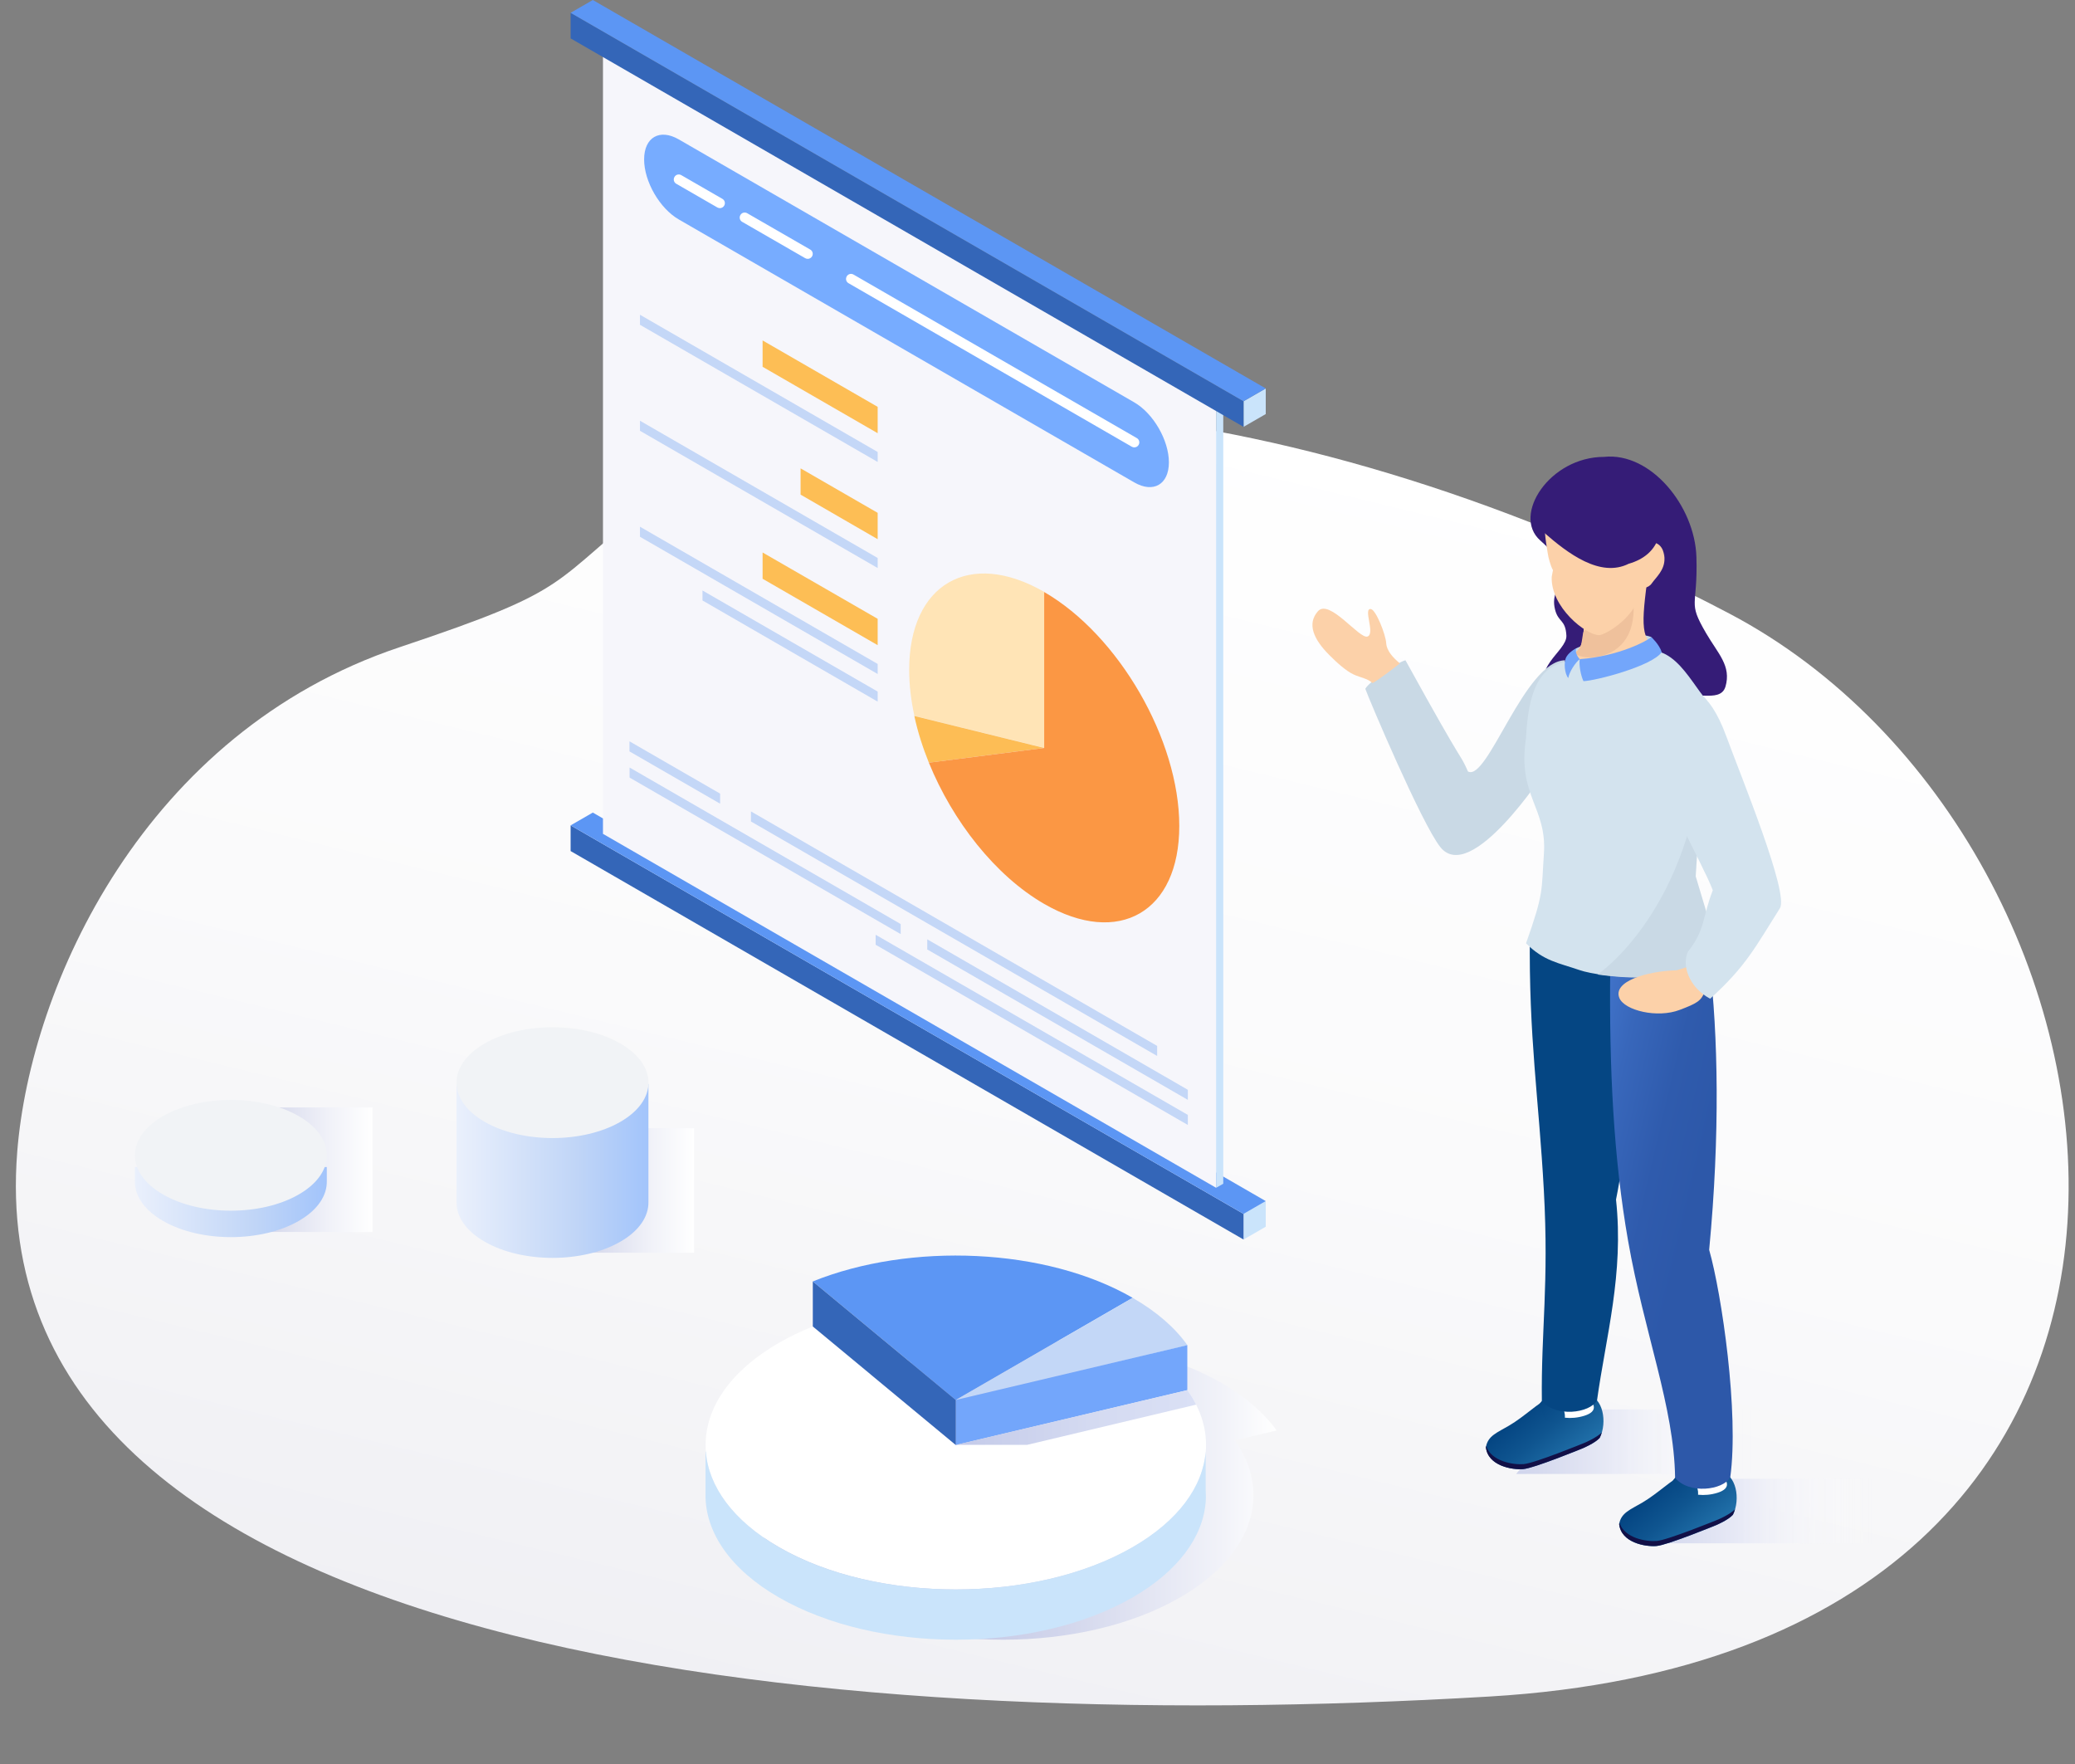 <svg width="200" height="170" viewBox="0 0 200 170" fill="none" xmlns="http://www.w3.org/2000/svg">
<rect x="0" y="0" width="200" height="170" fill="#808080" stroke="none"/>
<path d="M143.578 163.497C219.5 158.999 208.462 81.128 166.694 59.136C125.595 37.496 81.834 33.469 63.512 47.899C52.595 56.497 55.761 56.608 38.522 62.371C13.889 70.609 2.926 94.996 1.661 110.996C-2.172 159.497 78.258 167.367 143.578 163.497Z" fill="url(#paint0_linear_1243_5078)"/>
<path style="mix-blend-mode:multiply" d="M35.904 106.727H21.904V118.727H35.904V106.727Z" fill="url(#paint1_linear_1243_5078)"/>
<path d="M31.499 113.817V112.469H13V113.886C13 115.253 13.903 116.619 15.71 117.661C19.323 119.746 25.184 119.746 28.797 117.661C30.635 116.604 31.53 115.206 31.499 113.817Z" fill="url(#paint2_linear_1243_5078)"/>
<path d="M28.797 107.563C25.184 105.479 19.323 105.479 15.71 107.563C12.097 109.648 12.097 113.029 15.71 115.113C19.323 117.198 25.184 117.198 28.797 115.113C32.41 113.029 32.41 109.648 28.797 107.563Z" fill="#F1F3F6"/>
<path style="mix-blend-mode:multiply" d="M66.904 108.727H52.904V120.727H66.904V108.727Z" fill="url(#paint3_linear_1243_5078)"/>
<path d="M62.499 115.817V104.469H44V115.886C44 117.253 44.903 118.619 46.71 119.661C50.323 121.746 56.184 121.746 59.797 119.661C61.635 118.604 62.53 117.206 62.499 115.817Z" fill="url(#paint4_linear_1243_5078)"/>
<path d="M59.797 100.563C56.184 98.479 50.324 98.479 46.71 100.563C43.097 102.648 43.097 106.029 46.71 108.113C50.324 110.198 56.184 110.198 59.797 108.113C63.41 106.029 63.41 102.648 59.797 100.563Z" fill="#F1F3F6"/>
<path style="mix-blend-mode:multiply" d="M123.045 137.861C121.862 136.203 120.112 134.647 117.777 133.302C109.384 128.46 96.341 127.935 86.938 131.725L82.914 132.675C81.771 133.14 80.669 133.666 79.648 134.252C74.936 136.971 72.58 140.53 72.58 144.098C72.58 147.666 74.936 151.224 79.648 153.943C89.061 159.382 104.339 159.382 113.752 153.943C118.181 151.386 120.527 148.08 120.79 144.735C120.952 142.723 120.355 140.701 119.02 138.811L123.034 137.861H123.045Z" fill="url(#paint5_linear_1243_5078)"/>
<path d="M78.343 123.497L92.124 134.919L109.172 125.074C100.78 120.232 87.736 119.706 78.333 123.497H78.343Z" fill="#5C96F4"/>
<path d="M109.182 125.072L92.135 134.918L114.45 129.641C113.277 127.983 111.518 126.427 109.182 125.082V125.072Z" fill="#C3D7F7"/>
<path d="M92.125 139.254L78.343 127.832C77.201 128.297 76.099 128.823 75.077 129.409C70.366 132.128 68.01 135.686 68.01 139.254C68.01 142.823 70.366 146.381 75.077 149.1C84.491 154.538 99.769 154.538 109.182 149.1C113.611 146.542 115.957 143.247 116.219 139.891C116.381 137.88 115.785 135.858 114.45 133.968L92.135 139.244L92.125 139.254Z" fill="white"/>
<path d="M116.21 139.893C115.947 143.238 113.601 146.544 109.172 149.101C99.759 154.539 84.491 154.539 75.068 149.101C70.639 146.544 68.293 143.249 68.03 139.893H68V144.098C68 147.656 70.356 151.224 75.068 153.943C84.481 159.381 99.759 159.381 109.172 153.943C113.601 151.386 115.947 148.09 116.21 144.745C116.24 144.36 116.23 143.976 116.21 143.592V139.893Z" fill="#CAE4FB"/>
<path d="M114.44 133.969L92.125 139.256V134.919L114.44 129.633V133.969Z" fill="#73A6FB"/>
<path d="M92.124 139.257L78.343 127.834V123.498L92.124 134.92V139.257Z" fill="#3466B8"/>
<path style="mix-blend-mode:multiply" d="M115.289 135.364C115.057 134.889 114.774 134.424 114.45 133.969L92.135 139.245H98.99L115.299 135.364H115.289Z" fill="url(#paint6_linear_1243_5078)"/>
<path d="M166.307 66.188C166.9 64.161 165.587 62.996 164.437 61.011C162.621 57.893 163.655 58.607 163.511 53.693C163.367 48.779 159.115 43.557 154.612 44.03C149.359 44.03 145.718 49.654 148.451 52.079C152.784 55.922 149.189 55.929 149.881 58.733C150.195 60.003 150.897 59.678 150.977 61.253C151.058 62.786 147.265 64.445 149.494 67.091C151.724 69.737 153.875 73.107 158.001 73.254C162.127 73.401 162.594 71.9 161.848 70.577C161.102 69.254 164.176 69.632 163.385 67.878C162.585 66.135 165.785 67.962 166.307 66.177V66.188Z" fill="#351C77"/>
<path d="M170.449 135.828H151.297L146.133 142.05H170.449V135.828Z" fill="url(#paint7_linear_1243_5078)" style="mix-blend-mode:multiply"/>
<path d="M182.858 142.51H163.706L158.542 148.732H182.858V142.51Z" fill="url(#paint8_linear_1243_5078)" style="mix-blend-mode:multiply"/>
<path d="M153.017 134.425C154.508 134.67 154.938 137.064 154.196 138.569C153.736 139.08 152.565 139.57 152.565 139.57C152.565 139.57 147.871 141.497 146.811 141.578C145.758 141.667 143.408 141.267 143.223 139.466C143.4 138.361 144.327 138.057 145.462 137.383C146.945 136.508 148.213 135.226 149.406 134.64C150.385 134.158 153.017 134.425 153.017 134.425Z" fill="url(#paint9_linear_1243_5078)"/>
<path d="M146.848 141.099C147.938 141.017 152.765 139.031 152.765 139.031C152.765 139.031 153.892 138.556 154.389 138.045C154.337 138.23 154.27 138.401 154.188 138.571C153.729 139.083 152.557 139.572 152.557 139.572C152.557 139.572 147.864 141.499 146.803 141.581C145.751 141.67 143.4 141.269 143.215 139.468C143.215 139.431 143.237 139.394 143.244 139.357C143.741 140.839 145.847 141.18 146.841 141.099H146.848Z" fill="#121047"/>
<path d="M149.821 132.832C150.548 132.951 152.995 134.018 152.995 134.018C152.995 134.018 152.95 134.374 153.113 134.715C153.128 134.744 153.15 134.782 153.173 134.811C153.618 135.241 154.085 136.005 152.72 136.435C150.081 137.265 147.827 135.493 148.865 134.893C149.562 134.492 149.725 133.395 149.821 132.832Z" fill="white"/>
<path d="M148.42 135.257C148.62 134.99 149.072 134.293 149.881 134.872C150.726 135.479 150.911 136.199 150.815 136.799C150.718 137.399 148.976 136.955 148.909 136.866C148.842 136.777 148.42 135.257 148.42 135.257Z" fill="url(#paint10_linear_1243_5078)"/>
<path d="M147.457 89.997C147.338 99.981 148.324 105.881 148.806 114.739C149.303 123.782 148.531 128.2 148.613 134.997C149.918 136.613 153.232 136.206 153.929 134.96C154.789 128.786 156.532 122.767 155.761 115.606C157.725 105.866 156.989 95.726 156.151 88.758C154.186 89.38 149.422 89.374 147.449 89.997H147.457Z" fill="#054683"/>
<path d="M165.858 141.843C167.349 142.087 167.779 144.482 167.03 145.986C166.57 146.498 165.406 146.987 165.406 146.987C165.406 146.987 160.713 148.914 159.66 148.996C158.599 149.085 156.256 148.685 156.064 146.883C156.242 145.779 157.168 145.475 158.31 144.8C159.786 143.926 161.061 142.643 162.255 142.058C163.234 141.576 165.866 141.835 165.866 141.835L165.858 141.843Z" fill="url(#paint11_linear_1243_5078)"/>
<path d="M159.69 148.505C160.772 148.416 165.607 146.437 165.607 146.437C165.607 146.437 166.734 145.963 167.23 145.451C167.179 145.629 167.112 145.807 167.03 145.977C166.571 146.489 165.406 146.978 165.406 146.978C165.406 146.978 160.713 148.905 159.66 148.987C158.6 149.076 156.257 148.676 156.064 146.874C156.064 146.837 156.086 146.8 156.094 146.763C156.59 148.253 158.696 148.587 159.69 148.505Z" fill="#121047"/>
<path d="M162.656 140.248C163.383 140.367 165.829 141.434 165.829 141.434C165.829 141.434 165.785 141.79 165.948 142.131C165.963 142.16 165.985 142.198 166 142.235C166.445 142.665 166.919 143.428 165.555 143.858C162.916 144.688 160.661 142.917 161.7 142.316C162.396 141.916 162.56 140.819 162.649 140.255L162.656 140.248Z" fill="white"/>
<path d="M161.254 142.665C161.454 142.405 161.907 141.709 162.715 142.279C163.56 142.88 163.753 143.606 163.649 144.207C163.545 144.807 161.81 144.362 161.744 144.273C161.677 144.184 161.247 142.665 161.247 142.665H161.254Z" fill="url(#paint12_linear_1243_5078)"/>
<path d="M155.206 93.073C155.088 103.058 155.53 111.627 156.924 119.581C158.488 128.505 161.366 135.616 161.455 142.413C162.76 144.029 166.074 143.621 166.771 142.376C167.632 136.201 165.947 124.688 164.739 120.448C165.799 109.337 165.599 99.663 164.761 92.695C162.797 93.318 157.171 92.451 155.199 93.073H155.206Z" fill="url(#paint13_linear_1243_5078)"/>
<path d="M150.869 63.633C146.969 63.633 143.381 75.374 141.494 74.349C140.513 72.205 141.624 74.814 135.468 63.633C134.738 63.788 131.971 65.692 131.595 66.378C131.971 67.439 137.031 79.376 138.823 81.632C141.779 85.346 148.915 74.349 148.915 74.349L150.854 63.64L150.869 63.633Z" fill="#C9D9E5"/>
<path d="M134.936 63.942C134.272 63.376 133.656 62.747 133.605 61.946C133.554 61.145 132.618 58.755 132.13 58.697C131.354 58.599 132.579 61.077 131.805 61.344C131.032 61.612 128.138 57.669 127.035 58.9C125.963 60.106 126.586 61.591 128.135 63.137C128.781 63.787 129.7 64.639 130.455 64.994C131.153 65.321 131.882 65.397 132.274 65.831C132.692 65.686 134.926 63.938 134.926 63.938L134.936 63.942Z" fill="#FCD1A9"/>
<path d="M151.932 62.476C152.352 62.225 156.952 60.567 159.164 61.392C158.906 62.137 153.355 64.046 152.175 63.663C150.995 63.279 151.46 62.756 151.932 62.483V62.476Z" fill="#C9D9E5"/>
<path d="M158.869 55.201C159.076 53.653 152.979 56.977 152.713 59.019C152.492 60.684 153.067 62.21 151.386 63.257C150.804 63.721 151.253 64.097 151.769 64.2C154.888 64.819 158.213 63.942 159.982 62.748C158.095 61.679 158.169 60.36 158.869 55.194V55.201Z" fill="#FCD1A9"/>
<path d="M153.995 63.283C156.517 62.826 157.719 60.779 157.417 57.772C155.574 60.293 155.191 59.666 152.683 60.784C152.536 60.784 152.469 62.31 152.322 62.288C152.197 62.531 152.02 62.76 151.769 62.966C152.388 63.423 153.332 63.394 153.995 63.276V63.283Z" fill="#EFC19C"/>
<path d="M158.811 52.258C160.219 52.095 160.395 53.292 160.415 53.704C160.413 53.446 160.41 52.984 160.43 53.841C160.455 54.955 159.583 55.672 159.212 56.214C158.841 56.756 158.15 56.667 158.15 56.667C157.93 59.445 154.644 61.213 154.138 61.213C152.851 61.213 149.454 58.502 149.564 55.595C149.584 55.44 149.685 54.948 149.685 54.948C149.436 54.533 149.241 53.654 149.241 53.654C149.241 53.654 148.778 51.227 148.926 50.608C149.081 49.989 149.801 48.026 153.217 48.336C156.632 48.645 157.373 51.902 157.177 53.759L158.811 52.258Z" fill="#FCD1A9"/>
<path d="M148.81 51.316C148.81 51.316 147.95 48.303 153.544 46.152C159.139 44 163.012 52.607 156.987 54.328C154.233 55.706 151.106 53.324 148.81 51.316Z" fill="#351C77"/>
<path d="M164.523 67.515C162.776 65.592 160.86 60.785 156.775 63.503C151.392 63.797 147.518 62.076 147.088 71.113C146.227 76.708 149.128 77.776 148.81 82.303C148.556 85.908 148.839 85.963 147.088 90.91C148.809 92.631 150.217 92.788 152.252 93.492C154.288 94.196 163.011 95.213 165.163 91.34C160.357 79.126 164.56 70.515 164.516 67.515H164.523Z" fill="#D3E3EE"/>
<path d="M164.733 88.757C165.594 95.212 157.417 94.351 153.974 93.921C153.974 93.921 163.17 87.797 164.264 71.398L163.442 84.453L164.733 88.757Z" fill="#C9D9E5"/>
<path d="M152.263 63.523C152.174 64.09 152.366 65.115 152.624 65.645C153.848 65.601 159.274 64.179 160.166 62.844C159.915 62.078 159.163 61.393 159.163 61.393C158.78 61.761 155.993 63.25 152.263 63.523Z" fill="#73A6FB"/>
<path d="M152.263 63.523C151.857 63.847 151.275 64.695 151.157 65.344C150.81 64.946 150.678 63.781 150.995 63.273C151.312 62.764 151.931 62.477 151.931 62.477C151.791 62.764 152.005 63.258 152.263 63.516V63.523Z" fill="#73A6FB"/>
<path d="M163.624 92.469C162.99 92.823 163.859 92.867 161.603 93.508C158.699 93.589 155.411 94.591 156.089 96.191C156.598 97.377 159.731 98.151 161.898 97.326C163.587 96.685 163.941 96.471 164.324 95.564C165.651 94.481 163.624 92.469 163.624 92.469Z" fill="#FCD1A9"/>
<path d="M161.183 66.295C162.76 65.97 164.699 66.346 166.38 70.931C167.833 74.888 172.455 86.114 171.556 87.529C169.226 91.207 168.319 93.101 164.832 96.248C162.731 95.12 162.075 92.946 162.709 91.686C164.368 89.637 164.095 88.31 165.09 85.797C164.22 83.431 159.03 74.225 158.912 71.66C158.765 68.469 159.627 66.612 161.183 66.287V66.295Z" fill="#D3E3EE"/>
<path d="M121.999 115.754L119.859 116.988V119.455L121.999 118.221V115.754Z" fill="#CAE4FB"/>
<path d="M119.859 116.987L54.999 79.543V82.018L119.859 119.454V116.987Z" fill="#3466B8"/>
<path d="M121.999 115.752L57.139 78.309L55 79.542L119.859 116.986L121.999 115.752Z" fill="#5C96F4"/>
<path d="M58.117 80.359L117.216 114.47V38.381L58.117 4.27V80.359Z" fill="#F6F6FB"/>
<path d="M117.905 114.078L117.216 114.47V38.381L117.905 37.98V114.078Z" fill="#CAE4FB"/>
<path d="M122 37.435L119.86 38.669V41.137L122 39.903V37.435Z" fill="#CAE4FB"/>
<path d="M119.86 38.67L55.001 1.234V3.702L119.86 41.138V38.67Z" fill="#3466B8"/>
<path d="M122 37.436L57.14 0L55.001 1.234L119.86 38.669L122 37.436Z" fill="#5C96F4"/>
<g style="mix-blend-mode:multiply">
<path d="M65.425 13.435L109.323 38.774C111.166 39.839 112.664 42.427 112.664 44.558C112.664 46.689 111.166 47.554 109.323 46.488L65.425 21.149C63.582 20.084 62.084 17.496 62.084 15.365C62.084 13.234 63.582 12.369 65.425 13.435Z" fill="#77ACFF"/>
</g>
<path d="M69.384 20.059C69.552 20.059 69.713 19.971 69.801 19.819C69.937 19.587 69.857 19.29 69.624 19.162L65.666 16.879C65.433 16.743 65.137 16.823 65.009 17.055C64.873 17.288 64.953 17.584 65.185 17.712L69.144 19.995C69.224 20.035 69.304 20.059 69.384 20.059Z" fill="white"/>
<path d="M77.854 24.947C78.022 24.947 78.182 24.859 78.27 24.707C78.407 24.474 78.326 24.178 78.094 24.05L72.02 20.549C71.788 20.413 71.491 20.493 71.363 20.725C71.227 20.957 71.307 21.254 71.539 21.382L77.613 24.883C77.686 24.923 77.774 24.947 77.854 24.947Z" fill="white"/>
<path d="M109.33 43.116C109.499 43.116 109.659 43.028 109.747 42.876C109.883 42.643 109.803 42.347 109.571 42.219L82.269 26.461C82.037 26.325 81.74 26.405 81.612 26.637C81.476 26.87 81.556 27.166 81.788 27.294L109.09 43.052C109.17 43.092 109.25 43.116 109.33 43.116Z" fill="white"/>
<path d="M87.631 64.561C87.631 56.262 93.456 52.897 100.652 57.047V72.076L88.135 68.991C87.807 67.485 87.631 65.995 87.631 64.553V64.561Z" fill="#FFE4B6"/>
<path d="M100.645 72.084L89.53 73.502C88.929 72.012 88.448 70.506 88.128 69L100.645 72.084Z" fill="#FDBD55"/>
<path d="M100.644 72.084V57.055C107.832 61.204 113.666 71.298 113.666 79.598C113.666 87.897 107.84 91.262 100.644 87.112C95.941 84.397 91.822 79.141 89.53 73.501L100.644 72.084Z" fill="#FB9744"/>
<path opacity="0.75" d="M73.503 35.348L84.594 41.749V39.209L73.503 32.809V35.348Z" fill="#FFAA1E"/>
<path opacity="0.75" d="M84.594 44.52L61.684 31.301V30.332L84.594 43.558V44.52Z" fill="#B2CCF5"/>
<path opacity="0.75" d="M77.165 47.668L84.594 51.962V49.423L77.165 45.137V47.668Z" fill="#FFAA1E"/>
<path opacity="0.75" d="M84.594 54.742L61.684 41.516V40.547L84.594 53.773V54.742Z" fill="#B2CCF5"/>
<path opacity="0.75" d="M73.503 55.776L84.594 62.176V59.637L73.503 53.244V55.776Z" fill="#FFAA1E"/>
<path opacity="0.75" d="M84.594 64.955L61.684 51.729V50.76L84.594 63.986V64.955Z" fill="#B2CCF5"/>
<path opacity="0.75" d="M84.594 67.617L67.71 57.868V56.906L84.594 66.648V67.617Z" fill="#B2CCF5"/>
<path opacity="0.75" d="M114.491 108.415L84.401 91.047V90.086L114.491 107.446V108.415Z" fill="#B2CCF5"/>
<path opacity="0.75" d="M89.377 90.526L114.491 105.026V105.995L89.337 91.479H89.377V90.534V90.526ZM86.813 89.052V90.021L60.682 74.936V73.967L86.813 89.052Z" fill="#B2CCF5"/>
<path opacity="0.75" d="M111.533 101.765L72.38 79.166V78.197L111.533 100.796V101.765ZM69.407 76.482V77.452L60.673 72.413V71.443L69.407 76.482Z" fill="#B2CCF5"/>
<defs>
<linearGradient id="paint0_linear_1243_5078" x1="123.765" y1="39.114" x2="90.763" y2="175.092" gradientUnits="userSpaceOnUse">
<stop stop-color="white"/>
<stop offset="0.5" stop-color="#FAFAFB"/>
<stop offset="1" stop-color="#EFEFF3"/>
</linearGradient>
<linearGradient id="paint1_linear_1243_5078" x1="21.904" y1="112.723" x2="35.904" y2="112.723" gradientUnits="userSpaceOnUse">
<stop stop-color="#C2C7E3"/>
<stop offset="0.1" stop-color="#C9CDE6"/>
<stop offset="0.69" stop-color="#F0F1F8"/>
<stop offset="1" stop-color="white"/>
</linearGradient>
<linearGradient id="paint2_linear_1243_5078" x1="13" y1="110.845" x2="31.499" y2="110.845" gradientUnits="userSpaceOnUse">
<stop stop-color="#EAF0FC"/>
<stop offset="0.63" stop-color="#C0D5F7"/>
<stop offset="1" stop-color="#A2C4FB"/>
</linearGradient>
<linearGradient id="paint3_linear_1243_5078" x1="52.904" y1="114.723" x2="66.904" y2="114.723" gradientUnits="userSpaceOnUse">
<stop stop-color="#C2C7E3"/>
<stop offset="0.1" stop-color="#C9CDE6"/>
<stop offset="0.69" stop-color="#F0F1F8"/>
<stop offset="1" stop-color="white"/>
</linearGradient>
<linearGradient id="paint4_linear_1243_5078" x1="44" y1="112.845" x2="62.499" y2="112.845" gradientUnits="userSpaceOnUse">
<stop stop-color="#EAF0FC"/>
<stop offset="0.63" stop-color="#C0D5F7"/>
<stop offset="1" stop-color="#A2C4FB"/>
</linearGradient>
<linearGradient id="paint5_linear_1243_5078" x1="72.59" y1="143.623" x2="123.045" y2="143.623" gradientUnits="userSpaceOnUse">
<stop offset="0.42" stop-color="#C6CBE7"/>
<stop offset="0.59" stop-color="#D2D6EC"/>
<stop offset="0.9" stop-color="#F2F3F9"/>
<stop offset="1" stop-color="white"/>
</linearGradient>
<linearGradient id="paint6_linear_1243_5078" x1="92.125" y1="136.607" x2="115.289" y2="136.607" gradientUnits="userSpaceOnUse">
<stop stop-color="#C4CAE9"/>
<stop offset="0.56" stop-color="#D4DAF1"/>
<stop offset="1" stop-color="#DAE0F5"/>
</linearGradient>
<linearGradient id="paint7_linear_1243_5078" x1="142.228" y1="138.936" x2="174.206" y2="138.936" gradientUnits="userSpaceOnUse">
<stop stop-color="#C4CAE8"/>
<stop offset="0.09" stop-color="#CDD2EB"/>
<stop offset="0.41" stop-color="#E8EAF6"/>
<stop offset="0.69" stop-color="#F9F9FC" stop-opacity="0.1"/>
<stop offset="0.9" stop-color="white" stop-opacity="0"/>
</linearGradient>
<linearGradient id="paint8_linear_1243_5078" x1="154.638" y1="145.618" x2="186.615" y2="145.618" gradientUnits="userSpaceOnUse">
<stop stop-color="#C4CAE8"/>
<stop offset="0.09" stop-color="#CDD2EB"/>
<stop offset="0.41" stop-color="#E8EAF6"/>
<stop offset="0.69" stop-color="#F9F9FC" stop-opacity="0.1"/>
<stop offset="0.9" stop-color="white" stop-opacity="0"/>
</linearGradient>
<linearGradient id="paint9_linear_1243_5078" x1="151.26" y1="140.659" x2="147.257" y2="135.899" gradientUnits="userSpaceOnUse">
<stop stop-color="#206FA8"/>
<stop offset="0.56" stop-color="#0F5590"/>
<stop offset="1" stop-color="#054683"/>
</linearGradient>
<linearGradient id="paint10_linear_1243_5078" x1="152.817" y1="139.29" x2="148.525" y2="134.959" gradientUnits="userSpaceOnUse">
<stop stop-color="#206FA8"/>
<stop offset="0.56" stop-color="#0F5590"/>
<stop offset="1" stop-color="#054683"/>
</linearGradient>
<linearGradient id="paint11_linear_1243_5078" x1="164.094" y1="148.077" x2="160.099" y2="143.317" gradientUnits="userSpaceOnUse">
<stop stop-color="#206FA8"/>
<stop offset="0.56" stop-color="#0F5590"/>
<stop offset="1" stop-color="#054683"/>
</linearGradient>
<linearGradient id="paint12_linear_1243_5078" x1="165.659" y1="146.697" x2="161.367" y2="142.367" gradientUnits="userSpaceOnUse">
<stop stop-color="#206FA8"/>
<stop offset="0.56" stop-color="#0F5590"/>
<stop offset="1" stop-color="#054683"/>
</linearGradient>
<linearGradient id="paint13_linear_1243_5078" x1="150.385" y1="115.602" x2="171.472" y2="120.564" gradientUnits="userSpaceOnUse">
<stop stop-color="#3F71C7"/>
<stop offset="0.13" stop-color="#3867BB"/>
<stop offset="0.37" stop-color="#2F5BAD"/>
<stop offset="0.58" stop-color="#2D58A9"/>
</linearGradient>
</defs>
</svg>
